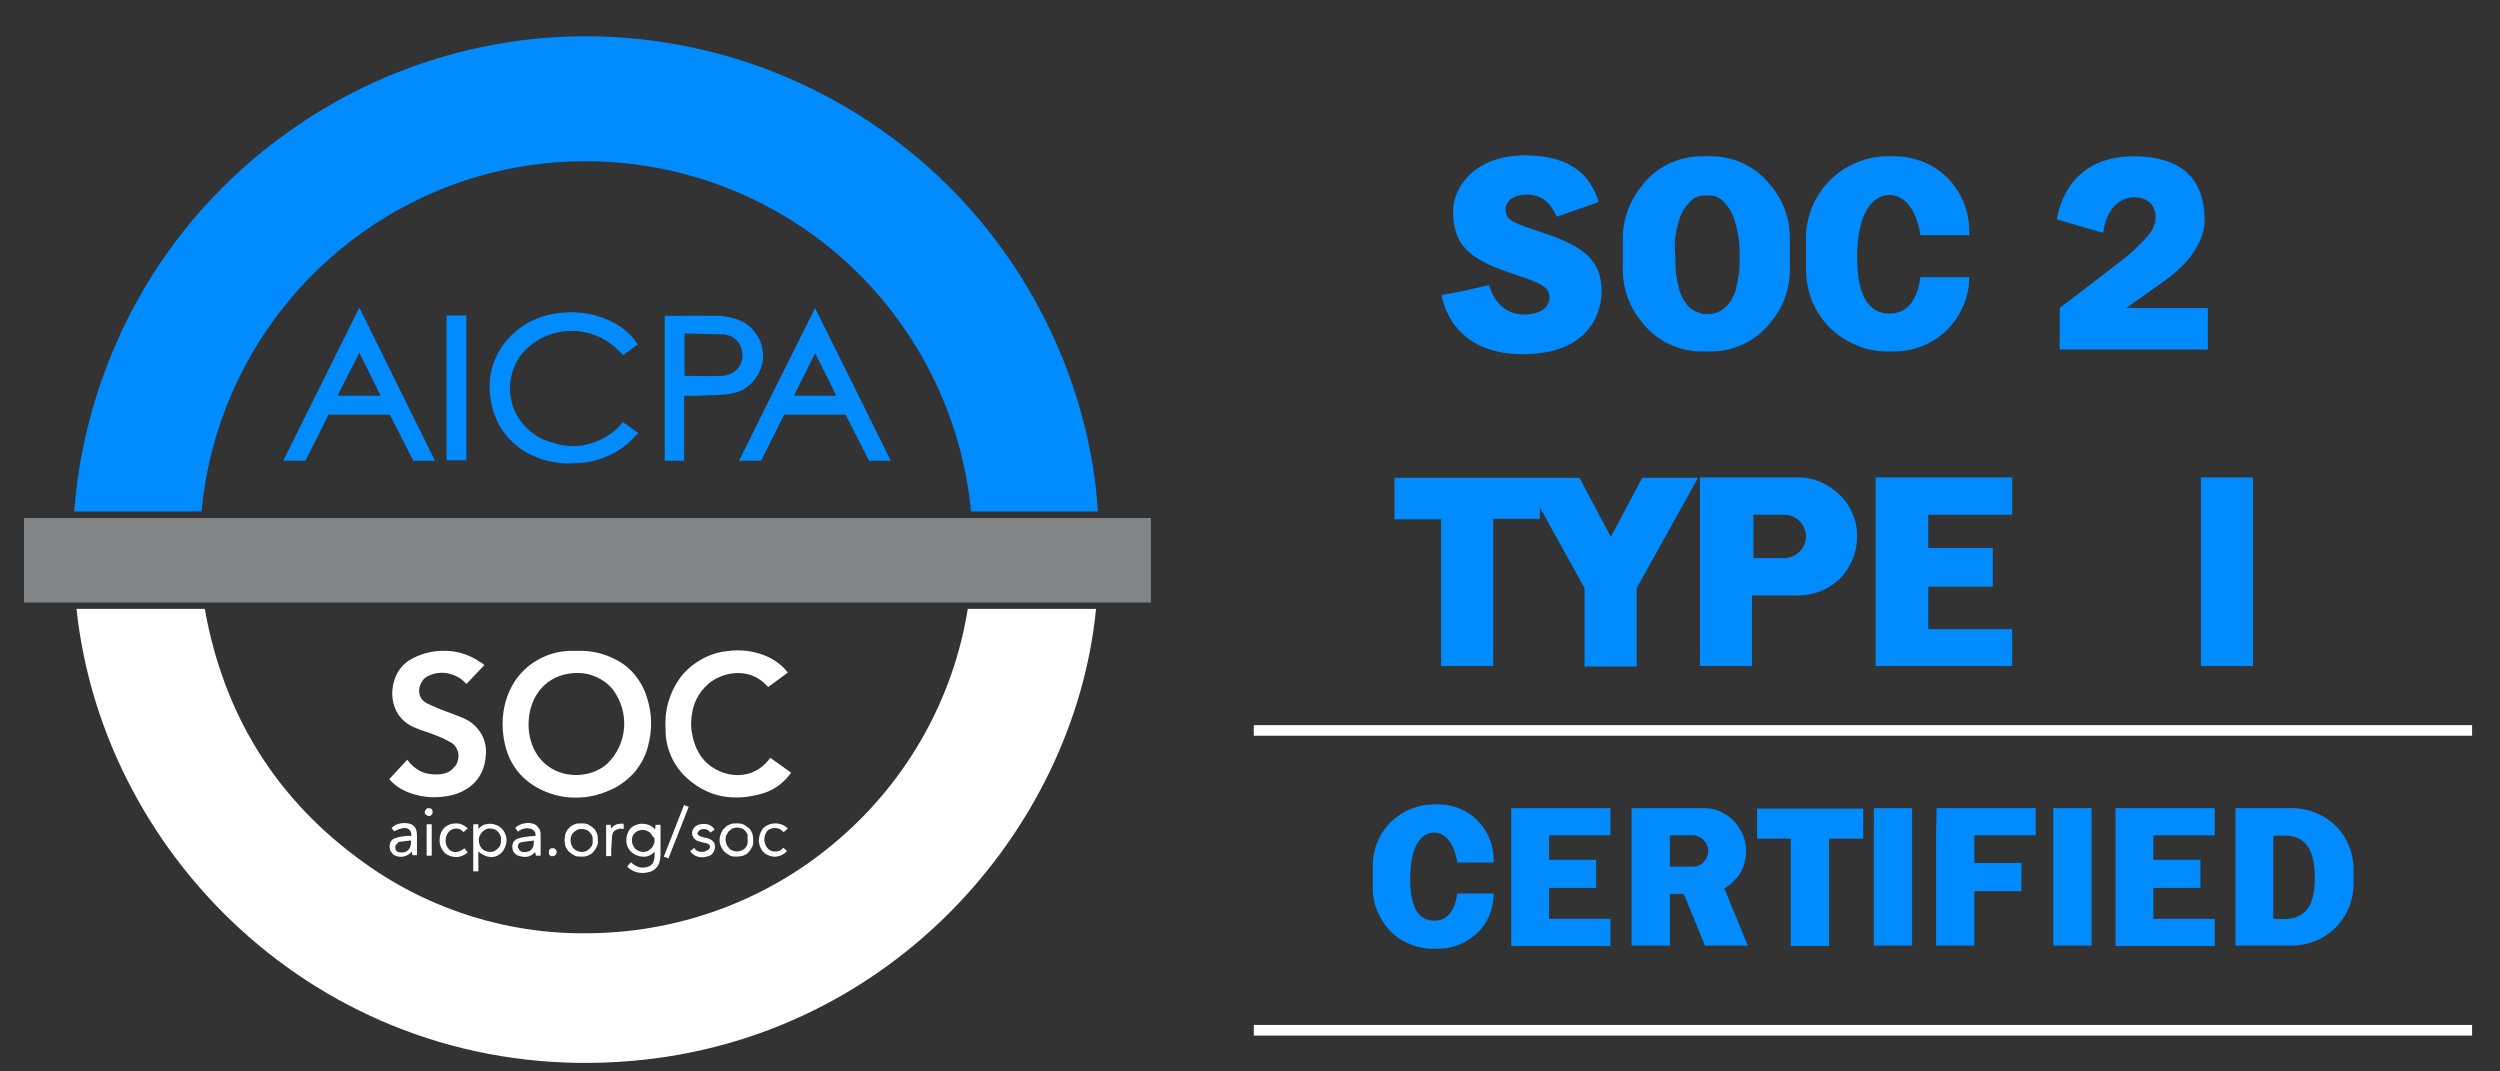 <svg width="56" height="24" viewBox="0 0 56 24" fill="none" xmlns="http://www.w3.org/2000/svg">
<rect x="0" y="0" width="56" height="24" fill="#333333" stroke="none"/>
<g id="AICPA SOC 2 TYPE II Certified" clip-path="url(#clip0_102_26062)">
<path id="Vector" d="M18.63 2.219C16.719 1.176 14.559 0.7 12.389 0.835C10.219 0.979 8.132 1.734 6.375 3.015C4.587 4.307 3.213 6.084 2.417 8.14C2.004 9.205 1.746 10.321 1.663 11.457H4.515C4.711 9.339 5.683 7.365 7.243 5.919C8.803 4.472 10.839 3.645 12.968 3.614C15.148 3.573 17.266 4.358 18.899 5.815C20.521 7.272 21.544 9.287 21.751 11.457H24.593C24.407 8.347 22.66 4.431 18.63 2.219ZM13.939 9.473C13.753 9.701 13.505 9.856 13.216 9.938C12.937 10.021 12.637 10.011 12.358 9.907C12.151 9.856 11.965 9.752 11.81 9.597C11.655 9.453 11.542 9.267 11.48 9.07C11.418 8.874 11.407 8.657 11.449 8.45C11.49 8.244 11.583 8.047 11.717 7.892C11.965 7.624 12.306 7.448 12.678 7.417C13.05 7.386 13.412 7.489 13.701 7.717C13.794 7.789 13.877 7.872 13.96 7.954C14.063 7.882 14.166 7.799 14.29 7.717C14.156 7.52 13.98 7.355 13.774 7.241C13.391 7.035 12.957 6.952 12.523 7.014C12.296 7.035 12.069 7.107 11.862 7.21C11.655 7.324 11.48 7.469 11.335 7.644C11.19 7.82 11.087 8.016 11.025 8.233C10.963 8.45 10.953 8.678 10.984 8.895C11.015 9.174 11.118 9.453 11.283 9.68C11.449 9.907 11.676 10.093 11.934 10.207C12.244 10.352 12.596 10.403 12.937 10.372C13.35 10.362 13.753 10.197 14.073 9.928C14.156 9.856 14.218 9.773 14.301 9.701L13.949 9.453C13.949 9.453 13.949 9.463 13.939 9.473ZM16.553 10.321H17.049L17.566 9.287H18.94L19.467 10.321H19.953C19.385 9.174 18.827 8.037 18.258 6.9C17.69 8.037 17.122 9.174 16.553 10.321ZM17.783 8.864C17.938 8.543 18.103 8.233 18.258 7.913C18.424 8.233 18.579 8.554 18.734 8.864H17.783ZM6.344 10.321H6.84C7.016 9.98 7.191 9.628 7.357 9.287H8.731C8.907 9.628 9.082 9.98 9.258 10.321H9.744L8.049 6.89C7.481 8.037 6.912 9.174 6.344 10.321ZM7.563 8.864C7.718 8.543 7.884 8.233 8.049 7.903C8.214 8.233 8.369 8.543 8.524 8.864H7.563ZM16.956 8.43C17.029 8.316 17.08 8.182 17.091 8.047C17.101 7.913 17.08 7.768 17.029 7.644C16.977 7.52 16.894 7.407 16.791 7.314C16.688 7.221 16.564 7.159 16.429 7.128C16.274 7.086 16.109 7.066 15.944 7.076C15.613 7.066 15.282 7.076 14.941 7.076C14.921 7.076 14.9 7.076 14.89 7.076V10.321H15.324V8.864C15.437 8.864 15.541 8.864 15.644 8.864C15.851 8.853 16.068 8.853 16.274 8.833C16.409 8.822 16.543 8.781 16.667 8.719C16.781 8.636 16.884 8.543 16.956 8.43ZM16.605 8.12C16.574 8.213 16.512 8.285 16.429 8.337C16.347 8.388 16.254 8.419 16.161 8.419C15.892 8.43 15.613 8.419 15.334 8.419V7.469C15.623 7.479 15.902 7.479 16.181 7.489C16.254 7.489 16.326 7.51 16.388 7.541C16.45 7.572 16.512 7.624 16.553 7.686C16.595 7.748 16.615 7.82 16.626 7.892C16.636 7.975 16.626 8.058 16.605 8.12ZM10.002 10.31H10.446V7.066H10.002V10.31ZM39.349 18.784H40.113V21.191H40.971V18.784H41.736V18.112H39.359V18.784H39.349ZM41.973 21.181H42.831V18.102H41.973V21.181ZM45.993 21.181H46.851V18.102H45.993V21.181ZM43.368 18.711V19.331V19.962V21.181H44.226V19.962H45.28V19.331H44.226V18.711H45.6V18.102H43.379L43.368 18.711ZM47.388 18.711V19.259V19.889V20.582V21.191H49.61V20.582H48.235V19.889H49.289V19.259H48.235V18.711H49.61V18.102H47.388V18.711ZM33.851 21.191H36.073V20.582H34.699V19.889H35.753V19.259H34.699V18.711H36.073V18.102H33.851V21.191ZM51.346 18.102H50.075V21.181H51.346C51.707 21.181 52.059 21.036 52.317 20.778C52.575 20.52 52.72 20.168 52.72 19.807V19.466C52.72 19.104 52.575 18.753 52.317 18.494C52.059 18.246 51.707 18.102 51.346 18.102ZM50.922 20.582V18.722C51.222 18.722 51.852 18.587 51.852 19.652C51.862 20.706 51.232 20.582 50.922 20.582ZM39.111 19.063C39.111 18.939 39.09 18.815 39.039 18.691C38.987 18.577 38.915 18.474 38.832 18.381C38.739 18.288 38.636 18.226 38.522 18.174C38.408 18.122 38.284 18.102 38.15 18.102H36.548V21.181H37.406V20.024H37.716L38.191 21.181H39.152L38.625 19.9C38.77 19.817 38.894 19.693 38.987 19.548C39.07 19.404 39.111 19.238 39.111 19.063ZM37.912 19.414H37.406V18.711H37.912C38.005 18.711 38.098 18.753 38.16 18.815C38.222 18.877 38.264 18.97 38.264 19.063C38.264 19.156 38.222 19.249 38.16 19.311C38.098 19.383 38.005 19.414 37.912 19.414ZM32.281 14.919H33.448V11.623H34.492V11.364L35.494 13.173V14.929H36.662V13.173L38.036 10.703H36.786L36.083 12.026L35.381 10.703H31.237V11.633H32.281V14.919ZM45.073 11.53V10.693H42.015V14.919H45.073V14.092H43.193V13.142H44.639V12.274H43.193V11.53H45.073ZM32.229 18.019H32.115C31.754 18.019 31.413 18.164 31.154 18.412C30.896 18.67 30.751 19.011 30.751 19.373V19.9C30.751 20.075 30.782 20.251 30.855 20.416C30.927 20.582 31.02 20.726 31.144 20.861C31.268 20.985 31.423 21.088 31.588 21.15C31.754 21.222 31.929 21.253 32.105 21.253H32.219C32.549 21.253 32.859 21.119 33.097 20.892C33.335 20.664 33.459 20.344 33.459 20.013H32.642C32.58 20.468 32.374 20.623 32.126 20.623C31.826 20.623 31.588 20.406 31.588 19.683C31.588 18.97 31.826 18.649 32.126 18.649C32.363 18.649 32.57 18.866 32.642 19.321H33.459V19.259C33.459 18.928 33.324 18.608 33.097 18.381C32.88 18.153 32.56 18.019 32.229 18.019ZM42.283 7.872H42.438C42.883 7.872 43.306 7.696 43.616 7.386C43.926 7.076 44.112 6.652 44.112 6.208H43.017C42.934 6.818 42.655 7.024 42.325 7.024C41.922 7.024 41.601 6.725 41.601 5.764C41.601 4.803 41.922 4.369 42.325 4.369C42.645 4.369 42.924 4.658 43.017 5.268H44.112V5.175C44.112 4.73 43.937 4.307 43.627 3.986C43.317 3.676 42.883 3.501 42.438 3.501H42.283C41.798 3.501 41.333 3.697 40.992 4.038C40.651 4.379 40.454 4.844 40.454 5.33V6.043C40.454 6.28 40.506 6.518 40.589 6.745C40.682 6.962 40.816 7.169 40.981 7.334C41.147 7.5 41.353 7.634 41.57 7.727C41.798 7.83 42.035 7.872 42.283 7.872ZM41.085 13.069C41.126 13.038 41.167 13.007 41.198 12.976C41.209 12.966 41.219 12.966 41.219 12.956C41.25 12.925 41.271 12.904 41.291 12.873C41.302 12.863 41.322 12.842 41.333 12.821C41.353 12.801 41.364 12.78 41.374 12.759C41.395 12.739 41.415 12.708 41.426 12.677C41.539 12.48 41.601 12.243 41.601 12.015C41.601 11.84 41.57 11.674 41.498 11.509C41.436 11.354 41.333 11.199 41.209 11.085C41.085 10.961 40.94 10.868 40.785 10.796C40.63 10.734 40.454 10.693 40.279 10.693H38.078V14.919H39.245V13.338H40.268C40.578 13.338 40.857 13.245 41.085 13.069ZM39.276 12.491V11.53H39.969C40.093 11.53 40.217 11.581 40.31 11.674C40.403 11.767 40.454 11.891 40.454 12.015C40.454 12.139 40.403 12.263 40.31 12.356C40.217 12.449 40.093 12.501 39.969 12.501H39.276V12.491ZM49.3 14.919H50.467V10.693H49.3V14.919ZM38.109 7.872H38.336C38.594 7.872 38.842 7.81 39.08 7.696C39.307 7.582 39.514 7.417 39.669 7.21C39.948 6.88 40.093 6.466 40.093 6.043V5.33C40.093 4.906 39.948 4.493 39.669 4.162C39.514 3.955 39.307 3.79 39.08 3.676C38.853 3.563 38.594 3.501 38.336 3.501H38.109C37.85 3.501 37.592 3.563 37.365 3.676C37.137 3.79 36.931 3.955 36.776 4.162C36.507 4.493 36.352 4.906 36.352 5.33V6.043C36.352 6.466 36.497 6.88 36.776 7.21C36.931 7.417 37.137 7.582 37.365 7.696C37.592 7.81 37.85 7.872 38.109 7.872ZM37.623 4.896C37.644 4.823 37.675 4.761 37.706 4.71C37.716 4.699 37.716 4.689 37.726 4.679C37.737 4.668 37.747 4.648 37.757 4.637C37.768 4.627 37.768 4.617 37.778 4.606C37.788 4.596 37.799 4.586 37.809 4.575C37.819 4.565 37.83 4.555 37.83 4.544C37.84 4.534 37.85 4.524 37.861 4.513C37.871 4.503 37.871 4.503 37.881 4.493C37.902 4.482 37.923 4.462 37.933 4.451L37.943 4.441C37.964 4.431 37.974 4.42 37.995 4.42C38.005 4.42 38.005 4.41 38.016 4.41C38.036 4.4 38.047 4.4 38.067 4.389C38.078 4.389 38.078 4.389 38.088 4.389C38.109 4.389 38.129 4.379 38.15 4.379H38.16C38.181 4.379 38.202 4.379 38.233 4.379C38.253 4.379 38.284 4.379 38.305 4.379H38.315C38.336 4.379 38.357 4.389 38.377 4.389C38.377 4.389 38.388 4.389 38.398 4.389C38.419 4.389 38.429 4.4 38.45 4.41C38.46 4.41 38.46 4.41 38.47 4.42C38.491 4.431 38.501 4.441 38.522 4.441L38.532 4.451C38.553 4.462 38.574 4.482 38.584 4.493C38.594 4.503 38.594 4.503 38.605 4.513C38.615 4.524 38.625 4.534 38.636 4.544C38.646 4.555 38.656 4.565 38.656 4.575C38.667 4.586 38.677 4.596 38.687 4.606C38.698 4.617 38.708 4.627 38.708 4.637C38.718 4.648 38.729 4.668 38.739 4.679C38.749 4.689 38.749 4.699 38.76 4.71C38.791 4.772 38.822 4.834 38.842 4.896C38.935 5.175 38.977 5.464 38.966 5.764C38.977 6.001 38.946 6.239 38.884 6.477C38.884 6.487 38.884 6.487 38.884 6.497C38.873 6.528 38.863 6.549 38.853 6.57C38.832 6.621 38.801 6.683 38.78 6.725C38.78 6.725 38.78 6.735 38.77 6.735C38.76 6.756 38.749 6.776 38.729 6.787C38.729 6.787 38.729 6.787 38.729 6.797C38.718 6.818 38.698 6.828 38.687 6.849C38.646 6.89 38.594 6.931 38.543 6.962C38.532 6.973 38.522 6.973 38.501 6.983C38.491 6.983 38.481 6.993 38.481 6.993C38.47 6.993 38.46 7.004 38.45 7.004C38.439 7.004 38.429 7.014 38.408 7.014C38.398 7.014 38.388 7.014 38.388 7.024C38.367 7.024 38.357 7.035 38.336 7.035H38.326C38.305 7.035 38.284 7.035 38.253 7.035C38.233 7.035 38.202 7.035 38.181 7.035H38.171C38.15 7.035 38.14 7.035 38.119 7.024C38.109 7.024 38.098 7.024 38.098 7.014C38.088 7.014 38.078 7.004 38.057 7.004C38.047 7.004 38.036 6.993 38.026 6.993C38.016 6.993 38.005 6.983 37.995 6.983C37.985 6.983 37.974 6.973 37.954 6.962C37.902 6.931 37.85 6.9 37.809 6.849C37.799 6.838 37.778 6.818 37.768 6.797C37.768 6.797 37.768 6.797 37.768 6.787C37.757 6.766 37.747 6.756 37.726 6.735C37.726 6.735 37.726 6.725 37.716 6.725C37.685 6.673 37.664 6.621 37.644 6.57C37.633 6.549 37.623 6.518 37.613 6.497C37.613 6.497 37.613 6.487 37.613 6.477C37.551 6.249 37.52 6.001 37.53 5.764C37.489 5.474 37.53 5.175 37.623 4.896ZM34.13 7.045C33.552 7.045 33.376 6.477 33.355 6.384L32.777 6.518L32.291 6.611C32.394 7.159 32.839 7.934 34.099 7.934C35.722 7.934 35.877 6.859 35.877 6.518C35.877 5.64 35.153 5.412 34.358 5.144C33.862 4.978 33.727 4.916 33.727 4.699C33.727 4.482 33.934 4.358 34.192 4.358C34.533 4.358 34.73 4.544 34.874 4.854L35.815 4.524C35.629 3.986 35.267 3.48 34.151 3.48C33.035 3.48 32.549 4.193 32.549 4.73C32.549 5.474 32.901 5.795 33.779 6.094C34.43 6.322 34.709 6.384 34.709 6.673C34.699 6.89 34.513 7.045 34.13 7.045ZM47.977 4.441C48.297 4.534 48.339 4.865 48.235 5.092C48.132 5.33 47.688 5.712 47.471 5.877C47.13 6.136 46.138 6.9 46.138 6.9V7.83H49.455V6.9H47.626C47.626 6.9 47.894 6.714 48.514 6.27C49.134 5.826 49.382 5.309 49.382 4.958C49.382 4.606 49.372 3.501 47.791 3.501C46.21 3.501 46.076 4.916 46.076 4.916L47.109 5.216C47.223 4.431 47.739 4.369 47.977 4.441Z" fill="#008BFF"/>
<path id="Vector_2" d="M13.298 20.903C11.459 20.955 9.64 20.397 8.152 19.322C6.189 17.917 5.011 16.015 4.587 13.639H1.714C2.314 19.301 7.367 24.189 13.856 23.786C19.839 23.424 24.065 18.63 24.551 13.639H21.678C21.358 15.643 20.335 17.462 18.806 18.785C17.276 20.118 15.323 20.862 13.298 20.903ZM12.213 17.731C12.44 17.824 12.688 17.875 12.936 17.865C13.184 17.865 13.432 17.803 13.66 17.7C13.866 17.617 14.052 17.472 14.207 17.307C14.352 17.131 14.466 16.925 14.517 16.708C14.61 16.356 14.61 15.995 14.497 15.643C14.445 15.457 14.352 15.282 14.228 15.127C14.104 14.972 13.949 14.848 13.773 14.765C13.515 14.631 13.226 14.569 12.936 14.579C12.874 14.579 12.812 14.579 12.75 14.579C12.709 14.579 12.678 14.589 12.637 14.589C12.399 14.61 12.161 14.703 11.955 14.837C11.748 14.972 11.583 15.158 11.469 15.364C11.304 15.664 11.242 16.005 11.262 16.336C11.304 16.987 11.603 17.472 12.213 17.731ZM12.492 15.158C12.699 15.075 12.936 15.054 13.153 15.096C13.37 15.147 13.577 15.261 13.722 15.437C13.908 15.685 14.001 15.984 13.98 16.294C13.959 16.604 13.825 16.894 13.598 17.111C13.112 17.545 12.089 17.452 11.872 16.522C11.851 16.429 11.841 16.336 11.841 16.294C11.82 15.767 12.068 15.333 12.492 15.158ZM9.774 17.348C9.65 17.348 9.516 17.328 9.402 17.266C9.289 17.204 9.196 17.121 9.123 17.018C8.989 17.162 8.855 17.307 8.72 17.452C8.824 17.576 8.958 17.669 9.103 17.731C9.392 17.855 9.702 17.886 10.012 17.834C10.518 17.751 10.849 17.421 10.88 16.935C10.901 16.77 10.87 16.594 10.787 16.449C10.704 16.305 10.58 16.181 10.425 16.108C10.291 16.046 10.146 15.995 10.012 15.943C9.857 15.891 9.702 15.819 9.547 15.747C9.475 15.705 9.423 15.643 9.402 15.571C9.382 15.499 9.382 15.416 9.413 15.344C9.433 15.292 9.464 15.24 9.506 15.199C9.547 15.158 9.599 15.137 9.65 15.116C9.785 15.065 9.94 15.054 10.084 15.096C10.229 15.137 10.353 15.209 10.446 15.323C10.58 15.178 10.715 15.044 10.849 14.899C10.818 14.868 10.797 14.848 10.766 14.837C10.518 14.662 10.219 14.569 9.919 14.579C9.661 14.579 9.402 14.651 9.175 14.786C8.669 15.096 8.617 15.995 9.258 16.284C9.413 16.356 9.578 16.398 9.733 16.46C9.867 16.511 10.002 16.573 10.126 16.646C10.167 16.677 10.208 16.718 10.229 16.77C10.26 16.821 10.27 16.873 10.27 16.925C10.27 16.976 10.26 17.038 10.239 17.09C10.219 17.142 10.177 17.183 10.136 17.224C10.064 17.307 9.919 17.348 9.774 17.348ZM15.323 17.369C15.84 17.875 16.45 17.968 17.121 17.762C17.369 17.679 17.576 17.514 17.721 17.307L17.256 16.976C17.235 16.997 17.225 17.007 17.214 17.028C16.76 17.576 16.036 17.369 15.737 16.987C15.633 16.852 15.561 16.697 15.52 16.522C15.478 16.356 15.468 16.181 15.499 16.005C15.53 15.747 15.654 15.509 15.85 15.333C16.16 15.054 16.78 14.92 17.183 15.364C17.194 15.375 17.204 15.385 17.214 15.385L17.648 15.065C17.535 14.92 17.39 14.806 17.225 14.724C16.925 14.579 16.584 14.538 16.264 14.589C16.057 14.61 15.861 14.682 15.685 14.786C15.509 14.889 15.354 15.023 15.23 15.189C14.993 15.519 14.879 15.922 14.91 16.325C14.9 16.718 15.055 17.09 15.323 17.369ZM14.156 18.526C14.083 18.588 14.042 18.681 14.032 18.774C14.021 18.867 14.042 18.96 14.104 19.043C14.135 19.084 14.176 19.115 14.228 19.146C14.28 19.167 14.331 19.188 14.383 19.188C14.435 19.198 14.486 19.188 14.538 19.167C14.59 19.146 14.631 19.115 14.662 19.074C14.672 19.26 14.641 19.363 14.538 19.405C14.466 19.436 14.393 19.446 14.321 19.425C14.249 19.405 14.176 19.363 14.135 19.312C14.104 19.343 14.073 19.374 14.052 19.415C14.114 19.477 14.187 19.518 14.269 19.539C14.352 19.56 14.435 19.56 14.517 19.539C14.579 19.529 14.641 19.498 14.683 19.456C14.734 19.415 14.765 19.353 14.776 19.291C14.786 19.239 14.796 19.188 14.796 19.136C14.796 18.929 14.796 18.733 14.796 18.526C14.796 18.506 14.796 18.485 14.796 18.475H14.683C14.683 18.506 14.683 18.537 14.672 18.578C14.61 18.506 14.528 18.464 14.424 18.454C14.321 18.444 14.228 18.475 14.156 18.526ZM14.662 18.816C14.662 18.847 14.662 18.888 14.641 18.919C14.631 18.95 14.61 18.981 14.59 19.002C14.569 19.022 14.538 19.043 14.507 19.064C14.476 19.074 14.445 19.084 14.404 19.084C14.342 19.084 14.28 19.053 14.228 19.012C14.187 18.96 14.156 18.898 14.156 18.836C14.156 18.805 14.156 18.774 14.166 18.743C14.176 18.712 14.197 18.681 14.218 18.661C14.238 18.64 14.269 18.619 14.3 18.609C14.331 18.599 14.362 18.588 14.393 18.588C14.424 18.588 14.455 18.599 14.486 18.609C14.517 18.619 14.548 18.64 14.569 18.661C14.59 18.681 14.61 18.712 14.621 18.743C14.652 18.743 14.662 18.774 14.662 18.816ZM10.715 18.464H10.601V19.518H10.715V19.074C10.901 19.229 11.087 19.239 11.231 19.105C11.293 19.043 11.335 18.95 11.345 18.857C11.355 18.764 11.324 18.671 11.273 18.599C11.221 18.526 11.149 18.485 11.066 18.464C11.004 18.444 10.942 18.454 10.88 18.464C10.818 18.475 10.766 18.516 10.715 18.568C10.715 18.526 10.715 18.495 10.715 18.464ZM10.973 18.557C11.004 18.557 11.045 18.568 11.076 18.578C11.107 18.588 11.138 18.609 11.159 18.64C11.18 18.661 11.2 18.692 11.211 18.723C11.221 18.754 11.231 18.785 11.221 18.826C11.221 18.857 11.221 18.888 11.211 18.919C11.2 18.95 11.18 18.981 11.159 19.002C11.138 19.022 11.107 19.043 11.076 19.064C11.045 19.074 11.014 19.084 10.983 19.084C10.952 19.084 10.911 19.074 10.88 19.064C10.849 19.053 10.818 19.033 10.797 19.012C10.777 18.991 10.756 18.96 10.746 18.929C10.735 18.898 10.725 18.867 10.725 18.826C10.725 18.795 10.725 18.754 10.746 18.723C10.756 18.692 10.777 18.661 10.797 18.64C10.818 18.619 10.849 18.599 10.88 18.578C10.901 18.568 10.932 18.557 10.973 18.557ZM12.647 18.816C12.647 18.867 12.657 18.919 12.668 18.96C12.688 19.012 12.719 19.053 12.75 19.084C12.792 19.115 12.833 19.146 12.874 19.167C12.926 19.188 12.967 19.188 13.019 19.188C13.071 19.188 13.122 19.188 13.164 19.167C13.215 19.146 13.257 19.126 13.288 19.084C13.319 19.043 13.35 19.012 13.37 18.96C13.391 18.909 13.401 18.867 13.391 18.816C13.391 18.764 13.391 18.712 13.37 18.671C13.35 18.619 13.329 18.578 13.288 18.547C13.257 18.516 13.205 18.485 13.164 18.464C13.112 18.444 13.071 18.444 13.019 18.444C12.967 18.444 12.916 18.444 12.874 18.464C12.823 18.485 12.781 18.506 12.75 18.547C12.709 18.578 12.688 18.619 12.668 18.671C12.657 18.712 12.647 18.764 12.647 18.816ZM13.277 18.816C13.277 18.847 13.277 18.888 13.267 18.919C13.257 18.95 13.236 18.981 13.215 19.002C13.195 19.022 13.164 19.043 13.133 19.064C13.102 19.074 13.071 19.084 13.029 19.084C12.998 19.084 12.967 19.074 12.936 19.064C12.905 19.053 12.874 19.033 12.854 19.012C12.833 18.991 12.812 18.96 12.802 18.929C12.792 18.898 12.781 18.867 12.781 18.836C12.781 18.805 12.781 18.764 12.792 18.733C12.802 18.702 12.823 18.671 12.843 18.65C12.864 18.63 12.895 18.609 12.926 18.588C12.957 18.578 12.988 18.568 13.029 18.568C13.06 18.568 13.102 18.578 13.133 18.588C13.164 18.599 13.195 18.619 13.215 18.65C13.236 18.671 13.257 18.702 13.267 18.733C13.277 18.754 13.277 18.785 13.277 18.816ZM16.119 18.816C16.119 18.867 16.129 18.919 16.15 18.96C16.171 19.012 16.202 19.053 16.233 19.084C16.274 19.115 16.315 19.146 16.357 19.167C16.408 19.188 16.45 19.188 16.501 19.188C16.553 19.188 16.605 19.177 16.646 19.167C16.698 19.146 16.739 19.126 16.77 19.084C16.801 19.053 16.832 19.002 16.853 18.96C16.873 18.909 16.873 18.867 16.873 18.816C16.873 18.764 16.863 18.712 16.853 18.671C16.832 18.63 16.811 18.578 16.77 18.547C16.729 18.516 16.687 18.485 16.646 18.464C16.594 18.444 16.553 18.444 16.501 18.444C16.45 18.444 16.398 18.444 16.357 18.464C16.305 18.485 16.264 18.506 16.233 18.547C16.191 18.578 16.171 18.619 16.15 18.671C16.129 18.723 16.119 18.764 16.119 18.816ZM16.749 18.826C16.749 18.857 16.749 18.888 16.739 18.919C16.729 18.95 16.708 18.981 16.687 19.002C16.667 19.022 16.636 19.043 16.605 19.053C16.574 19.064 16.543 19.074 16.512 19.074C16.481 19.074 16.439 19.064 16.408 19.053C16.377 19.043 16.346 19.022 16.326 18.991C16.305 18.971 16.284 18.94 16.274 18.909C16.264 18.878 16.253 18.847 16.253 18.805C16.253 18.774 16.253 18.733 16.274 18.702C16.295 18.671 16.305 18.64 16.326 18.619C16.346 18.599 16.377 18.578 16.408 18.557C16.439 18.547 16.47 18.537 16.512 18.537C16.543 18.537 16.584 18.547 16.615 18.557C16.646 18.568 16.677 18.588 16.698 18.619C16.718 18.64 16.739 18.671 16.749 18.702C16.739 18.754 16.749 18.785 16.749 18.826ZM8.886 19.177C8.948 19.198 9.01 19.198 9.072 19.177C9.134 19.157 9.185 19.126 9.227 19.074C9.227 19.115 9.237 19.136 9.237 19.157H9.34C9.34 19.012 9.34 18.867 9.34 18.723C9.34 18.568 9.289 18.485 9.185 18.454C9.051 18.413 8.834 18.444 8.772 18.557C8.793 18.578 8.813 18.599 8.834 18.619C9.072 18.495 9.216 18.537 9.216 18.723C9.185 18.723 9.144 18.723 9.113 18.723C9.03 18.733 8.937 18.743 8.855 18.774C8.813 18.785 8.772 18.816 8.751 18.857C8.731 18.898 8.72 18.95 8.731 18.991C8.731 19.033 8.751 19.074 8.782 19.105C8.803 19.146 8.844 19.167 8.886 19.177ZM8.948 18.857C9.03 18.847 9.123 18.836 9.206 18.826C9.216 19.002 9.134 19.105 8.979 19.095C8.948 19.095 8.917 19.084 8.896 19.074C8.875 19.053 8.855 19.033 8.855 19.002C8.855 18.991 8.855 18.971 8.855 18.96C8.855 18.95 8.865 18.929 8.875 18.919C8.886 18.909 8.896 18.898 8.906 18.888C8.917 18.867 8.937 18.857 8.948 18.857ZM11.862 18.733C11.779 18.743 11.686 18.754 11.603 18.785C11.562 18.795 11.521 18.826 11.5 18.867C11.479 18.909 11.469 18.95 11.479 19.002C11.479 19.043 11.5 19.084 11.531 19.115C11.562 19.146 11.593 19.167 11.645 19.177C11.707 19.198 11.769 19.198 11.831 19.188C11.893 19.167 11.944 19.136 11.986 19.084C11.996 19.115 11.996 19.146 12.006 19.167H12.11C12.11 19.012 12.11 18.867 12.11 18.712C12.11 18.661 12.11 18.619 12.079 18.568C12.048 18.516 12.017 18.485 11.975 18.464C11.903 18.433 11.82 18.423 11.748 18.444C11.665 18.454 11.593 18.495 11.541 18.547L11.603 18.63C11.645 18.588 11.696 18.568 11.758 18.557C11.82 18.547 11.872 18.557 11.924 18.578C11.944 18.588 11.965 18.619 11.986 18.64C11.996 18.671 11.996 18.692 11.996 18.723C11.924 18.733 11.893 18.733 11.862 18.733ZM11.717 19.084C11.686 19.084 11.665 19.074 11.645 19.053C11.624 19.033 11.614 19.012 11.603 18.981C11.593 18.95 11.603 18.929 11.614 18.909C11.624 18.888 11.655 18.867 11.676 18.867C11.769 18.847 11.862 18.847 11.955 18.826C11.975 19.012 11.872 19.105 11.717 19.084ZM15.788 19.074C15.747 19.084 15.695 19.084 15.654 19.074C15.613 19.064 15.571 19.033 15.551 18.991C15.52 19.022 15.489 19.043 15.458 19.064C15.499 19.126 15.561 19.167 15.623 19.188C15.695 19.208 15.768 19.208 15.83 19.188C15.881 19.177 15.933 19.157 15.964 19.115C15.995 19.074 16.016 19.022 16.016 18.971C16.016 18.867 15.954 18.805 15.84 18.774C15.788 18.764 15.737 18.754 15.685 18.733C15.654 18.723 15.613 18.681 15.623 18.661C15.633 18.64 15.644 18.63 15.654 18.609C15.664 18.599 15.685 18.588 15.706 18.578C15.747 18.568 15.788 18.568 15.819 18.578C15.861 18.588 15.892 18.619 15.912 18.65C15.943 18.63 15.974 18.609 16.005 18.588C15.933 18.423 15.664 18.423 15.561 18.526C15.54 18.547 15.52 18.578 15.509 18.609C15.499 18.64 15.499 18.671 15.509 18.702C15.52 18.733 15.53 18.764 15.551 18.785C15.571 18.805 15.602 18.826 15.623 18.836C15.685 18.857 15.757 18.878 15.819 18.888C15.871 18.898 15.912 18.929 15.902 18.981C15.892 19.002 15.881 19.022 15.871 19.033C15.83 19.053 15.809 19.064 15.788 19.074ZM17.555 18.64C17.586 18.609 17.617 18.588 17.648 18.557C17.576 18.485 17.473 18.444 17.369 18.444C17.266 18.444 17.163 18.485 17.09 18.557C17.028 18.64 16.997 18.743 16.997 18.847C17.008 18.95 17.049 19.043 17.132 19.115C17.204 19.167 17.297 19.198 17.39 19.188C17.483 19.177 17.566 19.136 17.628 19.064C17.607 19.043 17.576 19.012 17.545 18.991C17.524 19.012 17.504 19.033 17.473 19.053C17.442 19.064 17.411 19.074 17.38 19.074C17.349 19.074 17.318 19.074 17.287 19.064C17.256 19.053 17.225 19.033 17.204 19.012C17.152 18.96 17.132 18.898 17.121 18.826C17.121 18.754 17.132 18.692 17.173 18.63C17.194 18.599 17.225 18.578 17.256 18.568C17.287 18.557 17.318 18.547 17.359 18.547C17.39 18.547 17.431 18.557 17.462 18.568C17.504 18.599 17.535 18.619 17.555 18.64ZM10.157 18.568C10.198 18.557 10.239 18.557 10.281 18.568C10.322 18.578 10.353 18.609 10.384 18.64C10.415 18.609 10.446 18.578 10.477 18.557C10.405 18.485 10.312 18.444 10.219 18.444C10.115 18.444 10.022 18.475 9.95 18.547C9.878 18.619 9.847 18.723 9.847 18.826C9.847 18.929 9.888 19.022 9.96 19.105C10.033 19.167 10.126 19.198 10.219 19.198C10.312 19.198 10.405 19.157 10.477 19.095L10.405 19.002C10.27 19.105 10.146 19.115 10.053 19.022C10.012 18.971 9.981 18.909 9.981 18.847C9.981 18.785 9.991 18.712 10.033 18.661C10.064 18.609 10.115 18.578 10.157 18.568ZM15.427 18.072C15.385 18.061 15.365 18.051 15.323 18.03C15.168 18.423 15.024 18.805 14.869 19.188L14.972 19.229C15.127 18.847 15.272 18.464 15.427 18.072ZM13.711 18.723C13.711 18.702 13.722 18.671 13.732 18.65C13.742 18.63 13.763 18.609 13.784 18.599C13.804 18.588 13.825 18.578 13.856 18.568C13.877 18.557 13.908 18.557 13.928 18.568C13.939 18.568 13.959 18.568 13.97 18.568V18.454C13.918 18.444 13.866 18.454 13.815 18.464C13.763 18.485 13.722 18.516 13.691 18.557C13.68 18.516 13.68 18.495 13.68 18.475H13.577V19.177H13.691C13.691 19.126 13.691 19.074 13.691 19.033C13.701 18.929 13.701 18.826 13.711 18.723ZM9.557 19.167H9.671V18.464H9.557V19.167ZM12.296 19.084C12.296 19.095 12.296 19.105 12.296 19.126C12.296 19.136 12.306 19.146 12.316 19.157C12.327 19.167 12.337 19.177 12.347 19.177C12.358 19.177 12.368 19.188 12.378 19.177C12.43 19.177 12.461 19.146 12.471 19.084C12.471 19.074 12.471 19.064 12.461 19.053C12.461 19.043 12.451 19.033 12.44 19.022C12.43 19.012 12.42 19.012 12.409 19.002C12.399 19.002 12.389 18.991 12.378 19.002C12.368 19.002 12.358 19.002 12.347 19.002C12.337 19.002 12.327 19.012 12.316 19.022C12.306 19.033 12.306 19.043 12.296 19.053C12.296 19.064 12.296 19.074 12.296 19.084ZM9.692 18.196C9.692 18.134 9.661 18.103 9.609 18.103C9.599 18.103 9.588 18.103 9.578 18.103C9.568 18.103 9.557 18.113 9.547 18.123C9.537 18.134 9.537 18.144 9.526 18.154C9.516 18.165 9.516 18.175 9.516 18.185C9.516 18.196 9.516 18.206 9.516 18.216C9.516 18.227 9.526 18.237 9.537 18.247C9.547 18.258 9.557 18.258 9.568 18.268C9.578 18.268 9.588 18.278 9.599 18.278C9.609 18.278 9.619 18.278 9.63 18.278C9.64 18.278 9.65 18.268 9.661 18.258C9.671 18.247 9.671 18.237 9.681 18.227C9.692 18.216 9.692 18.206 9.692 18.196ZM28.085 16.243V16.48H55.375V16.243H28.085ZM28.085 23.197H55.375V22.959H28.085V23.197Z" fill="white"/>
<path id="Vector_3" d="M25.781 13.495V11.604H0.537V13.495H25.781Z" fill="#818486"/>
</g>
<defs>
<clipPath id="clip0_102_26062">
<rect width="56" height="24" fill="white"/>
</clipPath>
</defs>
</svg>
